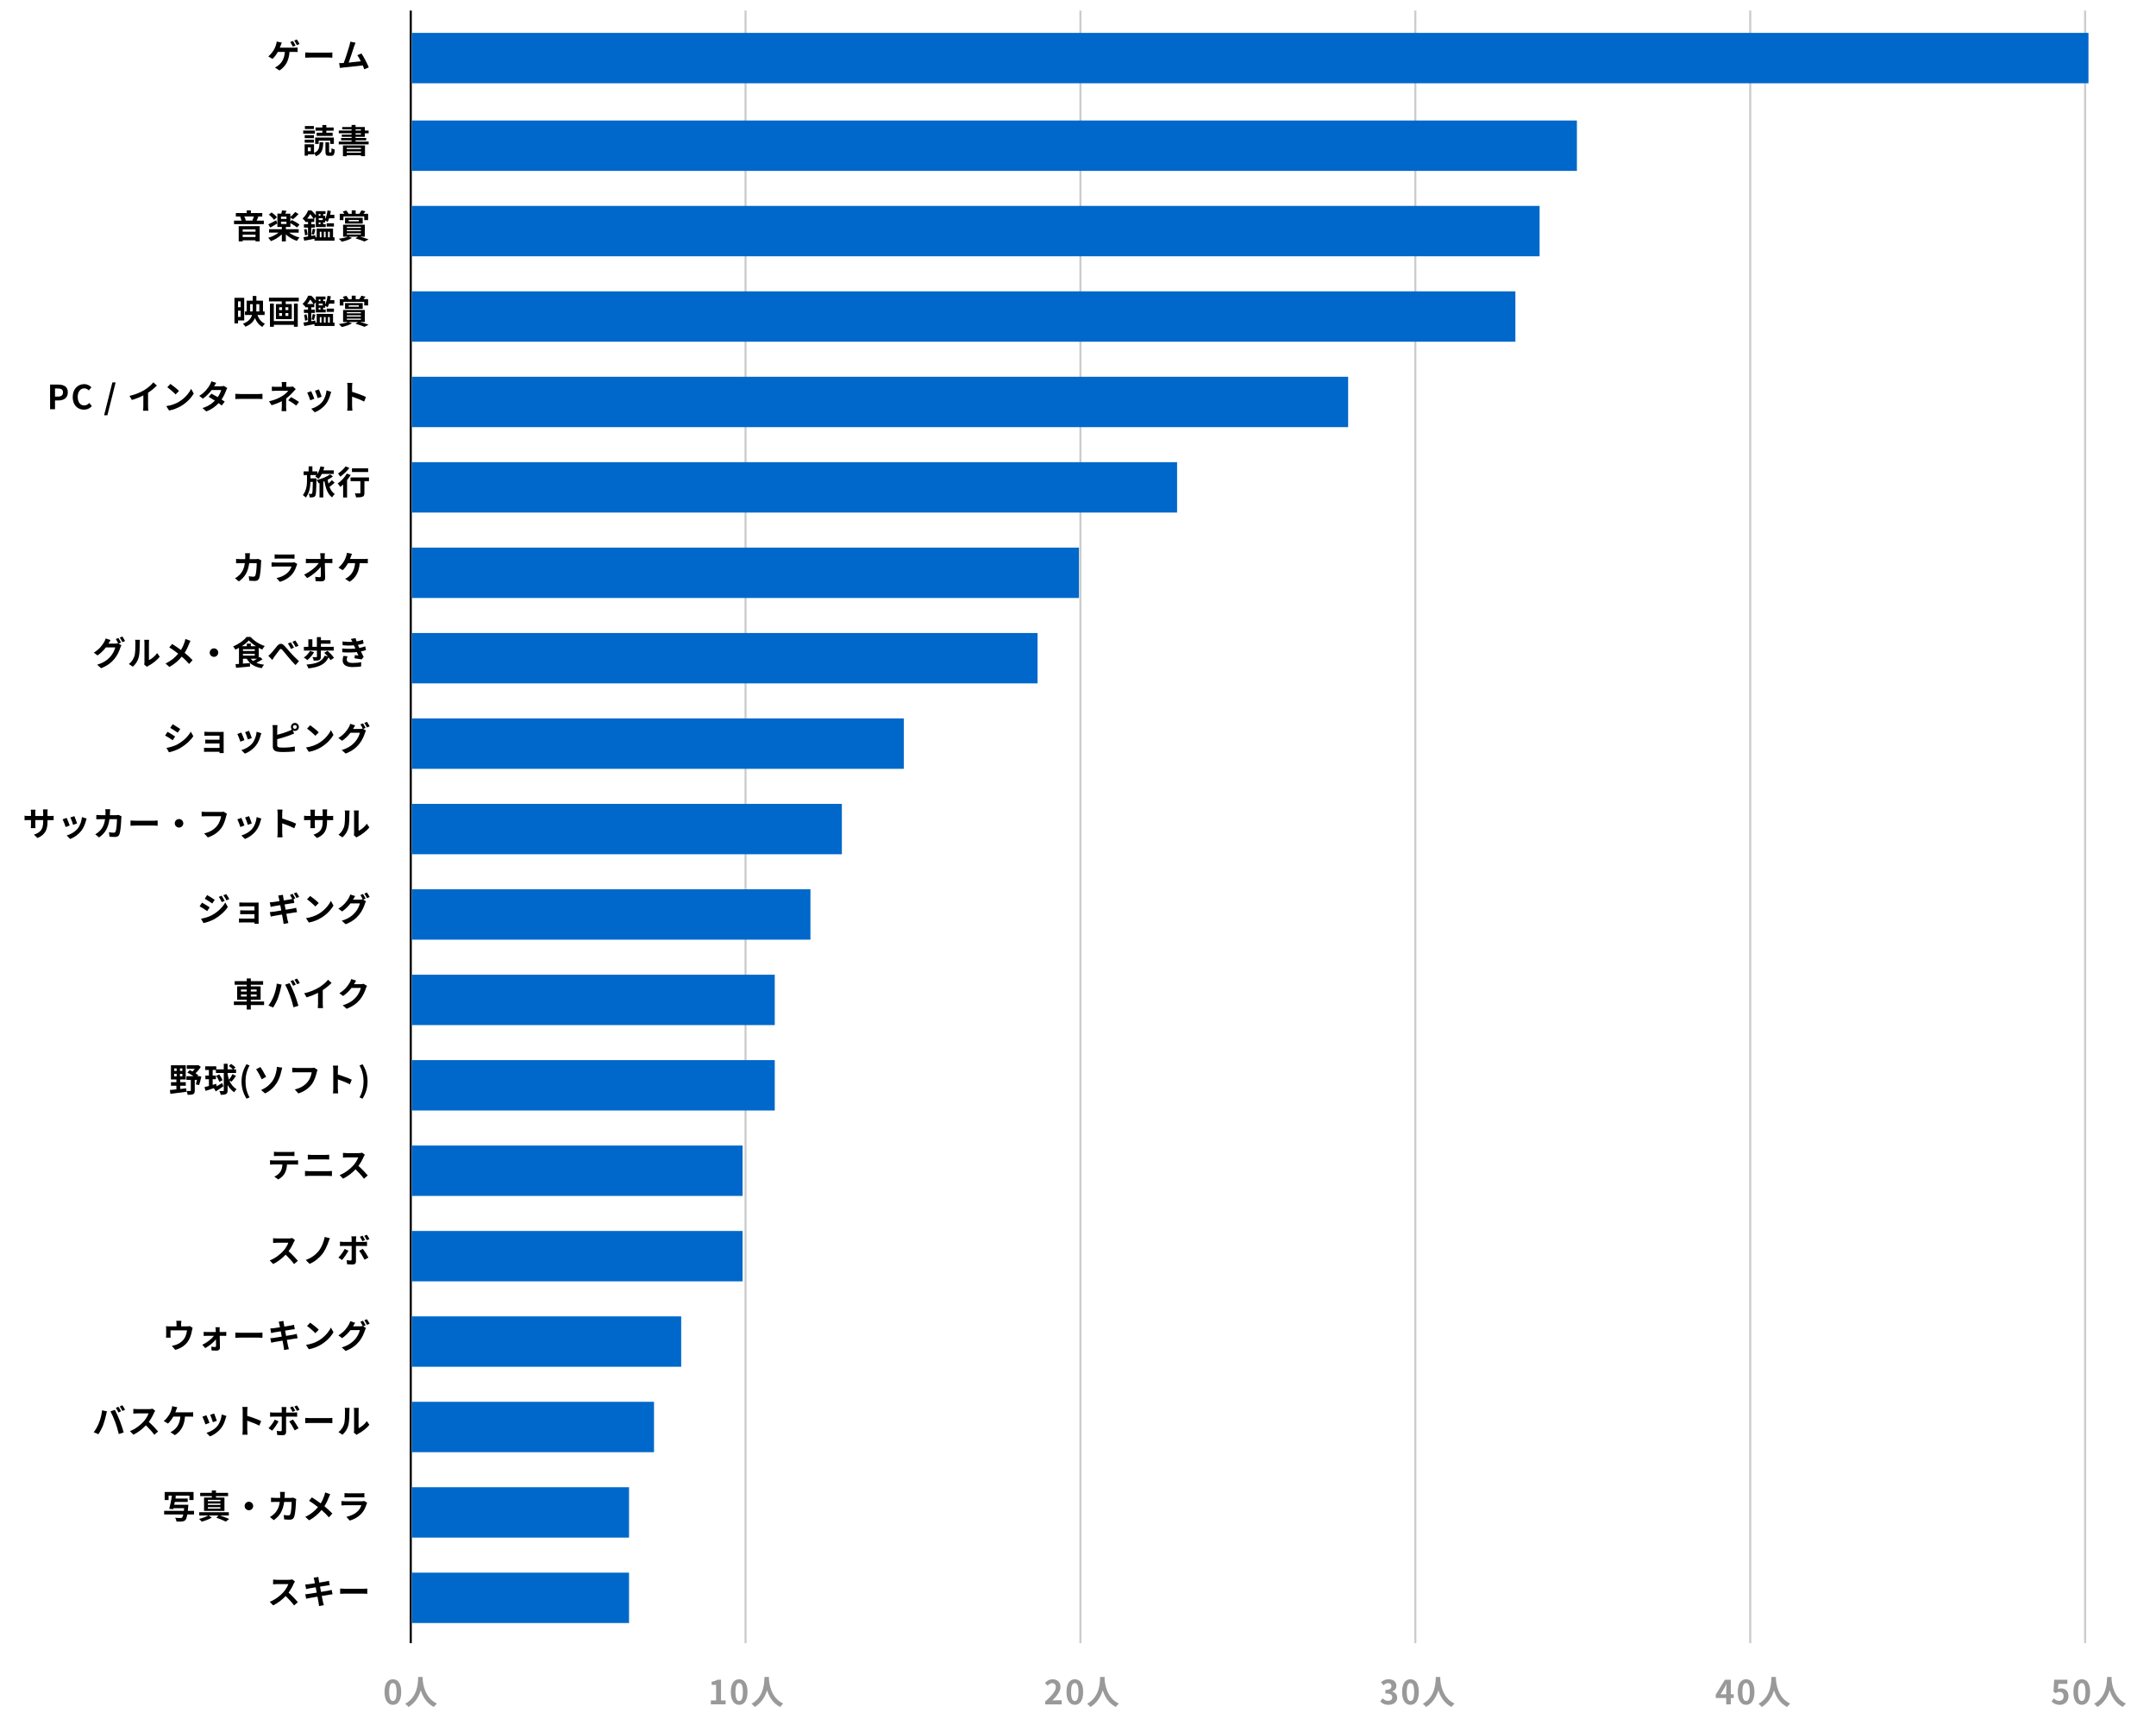 <?xml version="1.0" encoding="UTF-8"?><svg id="_レイヤー_1" xmlns="http://www.w3.org/2000/svg" width="1036.64" height="826.48" viewBox="0 0 1036.64 826.48"><defs><style>.cls-1{fill:#0068ca;}.cls-2{stroke:#ccc;}.cls-2,.cls-3{fill:none;stroke-miterlimit:10;}.cls-3{stroke:#000;}.cls-4{fill:#999;}</style></defs><path d="M141.44,22.93c.42,0,1.14-.02,1.67-.11v2.19c-.59-.05-1.3-.06-1.67-.06h-2.24c-.29,4.26-1.95,7.11-4.85,8.93l-2.16-1.44c.58-.24,1.14-.58,1.52-.9,1.68-1.28,3.01-3.25,3.26-6.59h-3.38c-.64,1.17-1.63,2.53-2.59,3.36l-2-1.2c1.14-.86,2.16-2.3,2.77-3.3.43-.75.74-1.58.93-2.19.18-.5.3-1.1.34-1.63l2.46.48c-.18.4-.38.96-.51,1.31-.13.34-.27.74-.45,1.15h6.9ZM140.82,22.43c-.34-.66-.83-1.6-1.26-2.22l1.28-.51c.4.58.96,1.6,1.26,2.19l-1.28.54ZM142.74,21.7c-.34-.67-.85-1.6-1.28-2.21l1.26-.53c.42.61,1.01,1.62,1.28,2.18l-1.26.56Z"/><path d="M146.75,25.22c.58.05,1.75.1,2.58.1h8.6c.74,0,1.46-.06,1.87-.1v2.51c-.38-.02-1.2-.08-1.87-.08h-8.6c-.91,0-1.99.03-2.58.08v-2.51Z"/><path d="M175.17,33.35c-.21-.54-.46-1.2-.75-1.89-2.61.3-7.46.82-9.48,1.02-.4.05-.99.13-1.5.19l-.37-2.34c.54,0,1.23,0,1.76-.02l.43-.02c.93-2.37,2.3-6.75,2.77-8.42.22-.82.32-1.31.38-1.84l2.54.51c-.22.48-.45,1.07-.69,1.78-.51,1.57-1.81,5.63-2.61,7.78,1.95-.19,4.23-.45,5.84-.64-.56-1.15-1.15-2.22-1.68-2.93l2-.82c1.14,1.73,2.77,4.87,3.5,6.66l-2.16.96Z"/><path d="M151.42,64.25h-5.62v-1.5h5.62v1.5ZM150.97,73.51c2.37-.93,2.59-2.48,2.69-5.15h1.78c-.13,3.34-.56,5.51-3.52,6.74-.18-.42-.59-1.02-.94-1.39v.48h-2.96v.64h-1.55v-5.46h4.51v4.15ZM150.94,66.42h-4.43v-1.46h4.43v1.46ZM146.51,67.16h4.43v1.42h-4.43v-1.42ZM150.91,62.04h-4.31v-1.44h4.31v1.44ZM149.42,70.86h-1.41v1.84h1.41v-1.84ZM153.21,69.18h-1.68v-3.06h9v3.06h-1.76v-1.57h-5.55v1.57ZM155.01,62.84h-3.3v-1.54h3.3v-1.2h1.89v1.2h3.52v1.54h-3.52v.96h3.04v1.54h-7.7v-1.54h2.77v-.96ZM159.07,73.27c.26,0,.32-.26.35-2.03.35.29,1.09.58,1.57.7-.16,2.37-.58,2.98-1.73,2.98h-1.07c-1.39,0-1.71-.53-1.71-2.14v-4.4h1.76v4.39c0,.46.03.51.27.51h.56Z"/><path d="M170.96,65.78v.56h5.12v1.15h-5.12v.58h6.29v1.33h-14.36v-1.33h6.16v-.58h-5.04v-1.15h5.04v-.56h-4.69v-1.1h4.69v-.61h-6.15v-1.31h6.15v-.59h-4.51v-1.1h4.51v-1.01h1.91v1.01h4.47v1.7h1.82v1.31h-1.82v1.71h-4.47ZM164.89,69.9h10.61v5.19h-1.92v-.46h-6.85v.48h-1.84v-5.2ZM166.73,71.11v.58h6.85v-.58h-6.85ZM173.58,73.42v-.62h-6.85v.62h6.85ZM170.96,62.76h2.58v-.59h-2.58v.59ZM170.96,64.68h2.58v-.61h-2.58v.61Z"/><path d="M126.85,106.06v1.7h-14.33v-1.7h3.6c-.13-.56-.4-1.28-.69-1.82l.66-.13h-2.69v-1.68h5.23v-1.3h2v1.3h5.47v1.68h-2.54l.69.14c-.32.66-.61,1.31-.88,1.81h3.47ZM114.78,108.73h10.08v7.31h-2v-.51h-6.18v.53h-1.9v-7.33ZM116.68,110.3v1.09h6.18v-1.09h-6.18ZM122.86,113.96v-1.14h-6.18v1.14h6.18ZM117.45,104.1c.34.59.62,1.33.72,1.84l-.48.11h4.07l-.4-.1c.24-.51.53-1.25.69-1.86h-4.59Z"/><path d="M138.99,111.83c1.33,1.02,3.22,1.89,5.01,2.37-.4.38-.98,1.14-1.26,1.6-1.87-.62-3.84-1.76-5.31-3.1v3.34h-1.92v-3.39c-1.44,1.42-3.39,2.59-5.27,3.28-.3-.5-.88-1.22-1.28-1.6,1.79-.5,3.65-1.42,4.98-2.5h-4.56v-1.65h6.13v-1.07h-2.14v-6.4h1.89c.14-.53.27-1.14.34-1.58l2.11.22c-.18.48-.37.94-.53,1.36h2.43v1.6c.77-.66,1.73-1.65,2.31-2.4l1.63.98c-.85.93-1.87,1.87-2.69,2.51l-1.25-.83v1.99l.71-.8c1.18.58,2.85,1.54,3.67,2.19l-1.17,1.42c-.69-.61-2.05-1.49-3.2-2.13v1.87h-2.18v1.07h6.18v1.65h-4.61ZM133.31,107.42c-1.1.69-2.35,1.44-3.36,2l-.94-1.57c.96-.43,2.38-1.2,3.79-1.95l.51,1.52ZM131.75,105.69c-.46-.74-1.54-1.78-2.48-2.48l1.31-1.09c.93.64,2.05,1.62,2.56,2.34l-1.39,1.23ZM137.74,104.17h-2.62v1.06h2.62v-1.06ZM135.12,107.67h2.62v-1.09h-2.62v1.09Z"/><path d="M160.85,114.09v1.6h-9.65v-.91c-1.71.35-3.51.69-4.9.94l-.4-1.68c.62-.1,1.38-.22,2.21-.37v-4.26h-1.97v-1.6h1.97v-1.12h-1.36v-.54l-.14.14c-.24-.38-.77-.98-1.14-1.23,1.31-1.15,2.21-2.67,2.67-3.92h1.57c.74.69,1.6,1.62,2.16,2.38v-2h4.63v1.38h-1.1v.85h.98v1.6c.54-1.14.91-2.69,1.1-4.19l1.6.29c-.08.61-.19,1.23-.34,1.82h2.03v1.65h-2.5c-.22.67-.48,1.3-.77,1.79-.22-.21-.74-.51-1.14-.72v.94h-.98v.85h1.23v1.38h-4.75v-4.9l-.8.86h.05v1.57h-1.44v1.12h1.75v1.6h-1.75v3.99l1.94-.34.1,1.02h.56v-4.19h7.86v4.19h.72ZM147.37,110.07c.26.87.46,2.02.53,2.77l-1.23.32c-.03-.78-.24-1.92-.46-2.8l1.17-.29ZM150.72,105.13c-.37-.64-.98-1.49-1.55-2.16-.38.67-.86,1.42-1.47,2.16h3.03ZM149.82,112.54c.21-.71.43-1.84.54-2.59l1.3.3c-.27.91-.51,1.92-.72,2.58l-1.12-.29ZM153.23,102.9v.85h.86v-.85h-.86ZM153.23,104.9v.88h1.94v-.88h-1.94ZM154.09,106.94h-.86v.85h.86v-.85ZM153.77,114.09h.8v-2.69h-.8v2.69ZM155.74,111.4v2.69h.82v-2.69h-.82ZM157.07,107.34h3.49v1.57h-3.49v-1.57ZM157.71,111.4v2.69h.85v-2.69h-.85Z"/><path d="M173.07,113.76c1.5.42,3.14.94,4.15,1.33l-1.99,1.01c-.96-.42-2.64-1.02-4.31-1.5l1.23-.83h-4.58l1.67.62c-1.22.83-3.25,1.44-4.91,1.81-.32-.4-1.01-1.1-1.41-1.42,1.58-.19,3.36-.54,4.35-1.01h-2.3v-5.75h10.45v5.75h-2.35ZM165.12,105.83h-1.76v-3.04h2.21c-.22-.38-.51-.8-.77-1.14l1.7-.46c.42.46.85,1.1,1.07,1.54l-.19.06h1.73v-1.67h1.89v1.67h1.76c.35-.48.78-1.15,1.01-1.65l1.95.46c-.32.45-.66.85-.96,1.18h2.23v3.04h-1.86v-1.75h-10v1.75ZM165.9,107.47v-2.79h8.5v2.79h-8.5ZM166.78,109.59h6.75v-.56h-6.75v.56ZM166.78,111.15h6.75v-.56h-6.75v.56ZM166.78,112.72h6.75v-.58h-6.75v.58ZM167.66,106.41h4.85v-.67h-4.85v.67Z"/><path d="M114.46,154.06v1.41h-1.73v-12.29h4.69v10.88h-2.96ZM114.46,144.88v2.82h1.25v-2.82h-1.25ZM115.71,152.35v-2.99h-1.25v2.99h1.25ZM123.76,151.42c.69,1.89,1.87,3.43,3.6,4.21-.38.35-.94,1.06-1.2,1.52-1.67-.88-2.8-2.35-3.59-4.23-.67,1.68-2,3.12-4.58,4.13-.22-.4-.78-1.1-1.18-1.42,2.71-1.01,3.89-2.5,4.37-4.21h-3.39v-1.71h.8v-5.17h2.93v-2.26h1.75v2.26h3.19v5.17h.77v1.71h-3.46ZM121.47,149.71c.03-.43.05-.87.05-1.28v-2.19h-1.25v3.47h1.2ZM123.26,146.24v2.21c0,.42-.02.85-.03,1.26h1.46v-3.47h-1.42Z"/><path d="M143.65,143.12v1.78h-6.27v1.28h2.91v7.25h-7.62v-7.25h2.8v-1.28h-6.15v-1.78h14.33ZM141.33,145.95h1.84v11.14h-1.84v-.93h-9.67v.94h-1.86v-11.16h1.86v8.42h9.67v-8.42ZM134.22,149.07h1.39v-1.34h-1.39v1.34ZM134.22,151.87h1.39v-1.36h-1.39v1.36ZM138.64,147.72h-1.39v1.34h1.39v-1.34ZM138.64,150.51h-1.39v1.36h1.39v-1.36Z"/><path d="M160.85,155.12v1.6h-9.65v-.91c-1.71.35-3.51.69-4.9.94l-.4-1.68c.62-.1,1.38-.22,2.21-.37v-4.26h-1.97v-1.6h1.97v-1.12h-1.36v-.54l-.14.14c-.24-.38-.77-.98-1.14-1.23,1.31-1.15,2.21-2.67,2.67-3.92h1.57c.74.69,1.6,1.62,2.16,2.38v-2h4.63v1.38h-1.1v.85h.98v1.6c.54-1.14.91-2.69,1.1-4.19l1.6.29c-.08.61-.19,1.23-.34,1.82h2.03v1.65h-2.5c-.22.67-.48,1.3-.77,1.79-.22-.21-.74-.51-1.14-.72v.94h-.98v.85h1.23v1.38h-4.75v-4.9l-.8.86h.05v1.57h-1.44v1.12h1.75v1.6h-1.75v3.99l1.94-.34.1,1.02h.56v-4.19h7.86v4.19h.72ZM147.37,151.1c.26.87.46,2.02.53,2.77l-1.23.32c-.03-.78-.24-1.92-.46-2.8l1.17-.29ZM150.72,146.16c-.37-.64-.98-1.49-1.55-2.16-.38.67-.86,1.42-1.47,2.16h3.03ZM149.82,153.57c.21-.71.43-1.84.54-2.59l1.3.3c-.27.91-.51,1.92-.72,2.58l-1.12-.29ZM153.23,143.93v.85h.86v-.85h-.86ZM153.23,145.93v.88h1.94v-.88h-1.94ZM154.09,147.96h-.86v.85h.86v-.85ZM153.77,155.12h.8v-2.69h-.8v2.69ZM155.74,152.43v2.69h.82v-2.69h-.82ZM157.07,148.37h3.49v1.57h-3.49v-1.57ZM157.71,152.43v2.69h.85v-2.69h-.85Z"/><path d="M173.07,154.78c1.5.42,3.14.94,4.15,1.33l-1.99,1.01c-.96-.42-2.64-1.02-4.31-1.5l1.23-.83h-4.58l1.67.62c-1.22.83-3.25,1.44-4.91,1.81-.32-.4-1.01-1.1-1.41-1.42,1.58-.19,3.36-.54,4.35-1.01h-2.3v-5.75h10.45v5.75h-2.35ZM165.12,146.86h-1.76v-3.04h2.21c-.22-.38-.51-.8-.77-1.14l1.7-.46c.42.46.85,1.1,1.07,1.54l-.19.06h1.73v-1.67h1.89v1.67h1.76c.35-.48.78-1.15,1.01-1.65l1.95.46c-.32.45-.66.85-.96,1.18h2.23v3.04h-1.86v-1.75h-10v1.75ZM165.9,148.49v-2.79h8.5v2.79h-8.5ZM166.78,150.62h6.75v-.56h-6.75v.56ZM166.78,152.17h6.75v-.56h-6.75v.56ZM166.78,153.74h6.75v-.58h-6.75v.58ZM167.66,147.44h4.85v-.67h-4.85v.67Z"/><path d="M24.08,184.89h3.89c2.63,0,4.64.91,4.64,3.71s-2.03,3.92-4.58,3.92h-1.58v4.21h-2.37v-11.84ZM27.87,190.66c1.63,0,2.42-.69,2.42-2.05s-.86-1.84-2.5-1.84h-1.34v3.89h1.42Z"/><path d="M34.96,190.87c0-3.91,2.51-6.2,5.51-6.2,1.5,0,2.71.72,3.47,1.52l-1.25,1.5c-.59-.58-1.28-.99-2.18-.99-1.79,0-3.14,1.54-3.14,4.08s1.22,4.13,3.09,4.13c1.01,0,1.81-.48,2.45-1.17l1.25,1.47c-.98,1.14-2.24,1.74-3.78,1.74-2.99,0-5.43-2.14-5.43-6.1Z"/><path d="M54.03,183.85h1.57l-3.97,15.8h-1.57l3.97-15.8Z"/><path d="M71.2,195.35c0,.7.03,1.7.14,2.1h-2.53c.06-.38.11-1.39.11-2.1v-5.25c-1.65.83-3.65,1.67-5.51,2.18l-1.15-1.95c2.8-.61,5.49-1.79,7.28-2.9,1.62-1.01,3.28-2.43,4.18-3.62l1.71,1.55c-1.22,1.22-2.66,2.42-4.24,3.44v6.55Z"/><path d="M86.06,193.14c2.72-1.62,4.82-4.07,5.83-6.23l1.25,2.26c-1.22,2.16-3.35,4.37-5.92,5.92-1.62.98-3.68,1.87-5.94,2.26l-1.34-2.11c2.5-.35,4.58-1.17,6.13-2.1ZM86.06,187.95l-1.63,1.68c-.83-.9-2.83-2.64-4-3.46l1.5-1.6c1.12.75,3.2,2.42,4.13,3.38Z"/><path d="M109.26,186.53c-.18.3-.38.74-.53,1.14-.42,1.23-1.15,2.85-2.21,4.39.59.37,1.14.74,1.54,1.02l-1.46,1.87c-.38-.34-.9-.72-1.49-1.14-1.42,1.55-3.31,2.99-5.91,3.99l-1.86-1.62c2.83-.86,4.64-2.22,5.97-3.58-1.09-.7-2.18-1.36-2.99-1.83l1.36-1.52c.85.43,1.94,1.04,3.01,1.68.78-1.14,1.42-2.45,1.66-3.41h-4.59c-1.12,1.49-2.61,3.03-4.23,4.13l-1.73-1.33c2.82-1.73,4.31-3.92,5.11-5.31.24-.38.58-1.12.72-1.68l2.32.72c-.38.56-.8,1.3-.99,1.63l-.02.02h3.28c.5,0,1.04-.06,1.39-.18l1.63,1.01Z"/><path d="M113.15,189.33c.58.05,1.75.1,2.58.1h8.6c.74,0,1.46-.06,1.87-.1v2.51c-.38-.02-1.2-.08-1.87-.08h-8.6c-.91,0-1.99.03-2.58.08v-2.51Z"/><path d="M142.18,187.1c-.4.4-.9.94-1.23,1.33-.82.93-2.03,2.13-3.36,3.14,0,1.28-.02,3.03-.02,4.03,0,.64.06,1.55.11,2.05h-2.31c.06-.45.13-1.41.13-2.05v-2.74c-1.47.79-3.18,1.44-4.91,1.97l-1.23-1.89c3.09-.69,5.15-1.79,6.53-2.67,1.23-.8,2.22-1.73,2.69-2.4h-5.79c-.58,0-1.58.03-2.08.08v-2.1c.61.1,1.49.11,2.05.11h2.77v-.83c0-.5-.03-1.07-.1-1.47h2.29c-.05.38-.1.98-.1,1.47v.83h1.92c.5,0,.94-.05,1.33-.16l1.31,1.3ZM139.92,190.91c1.47.8,2.31,1.26,3.84,2.32l-1.34,1.76c-1.39-1.1-2.43-1.78-3.83-2.54l1.33-1.54Z"/><path d="M151.13,191.71l-1.95.74c-.27-.86-1.07-2.99-1.46-3.7l1.92-.69c.4.82,1.17,2.75,1.49,3.65ZM159.26,188.38c-.19.51-.29.85-.38,1.17-.42,1.62-1.09,3.28-2.18,4.69-1.49,1.92-3.49,3.27-5.36,3.97l-1.68-1.71c1.76-.46,3.99-1.68,5.31-3.34,1.09-1.36,1.86-3.49,2.03-5.49l2.26.72ZM154.67,190.72l-1.92.67c-.19-.79-.9-2.72-1.3-3.55l1.9-.62c.3.69,1.09,2.77,1.31,3.5Z"/><path d="M175.07,193.06c-1.65-.86-4.05-1.79-5.78-2.38v4.53c0,.46.08,1.58.14,2.22h-2.5c.1-.62.16-1.58.16-2.22v-9.19c0-.58-.05-1.38-.16-1.94h2.5c-.06.56-.14,1.26-.14,1.94v2.35c2.15.62,5.22,1.76,6.69,2.48l-.91,2.21Z"/><path d="M152.14,230.71c-.08,5.17-.16,7.07-.56,7.67-.3.43-.61.59-1.04.67-.38.06-1.01.08-1.65.06-.03-.51-.21-1.23-.46-1.7.5.05.91.06,1.17.06.19,0,.34-.05.45-.24.21-.34.3-1.7.37-5.54h-1.15c-.06,2.43-.46,5.19-2.22,7.51-.34-.38-.94-.86-1.41-1.17,1.76-2.32,1.98-5.04,1.98-7.17v-2.47h-1.63v-1.76h2.4v-2.43h1.82v2.43h2.37v1.22c.69-1.04,1.2-2.32,1.5-3.65l1.87.35c-.13.53-.29,1.06-.46,1.57h4.98v1.73h-5.7c-.48.94-1.04,1.76-1.65,2.4-.34-.34-1.1-.94-1.54-1.22.21-.19.4-.4.59-.64h-2.9v1.57h2.87v.74ZM160.91,232.04c-.75.7-1.68,1.47-2.47,2.03.56,1.5,1.38,2.71,2.53,3.44-.43.35-1.01,1.09-1.3,1.6-2.11-1.54-3.09-4.32-3.67-7.76-.19.08-.37.16-.56.24v7.56h-1.81v-6.9l-.34.1c-.26-.46-.72-1.17-1.12-1.58,2.26-.45,5.12-1.62,6.55-2.72l1.36.99c-.66.54-1.55,1.09-2.53,1.6.1.62.22,1.25.37,1.84.61-.53,1.22-1.14,1.63-1.65l1.34,1.22Z"/><path d="M168.59,228.37c-.48.82-1.07,1.65-1.71,2.45v8.36h-1.9v-6.26c-.45.43-.88.83-1.31,1.18-.27-.38-.91-1.25-1.3-1.65,1.63-1.12,3.38-2.98,4.4-4.79l1.83.7ZM168,224.96c-1.15,1.5-2.88,3.15-4.4,4.21-.24-.42-.72-1.18-1.06-1.55,1.33-.85,2.85-2.29,3.62-3.41l1.84.75ZM177.41,231.33h-2.19v5.62c0,1.02-.19,1.55-.9,1.84-.67.29-1.7.32-3.12.32-.08-.56-.32-1.39-.58-1.94.91.05,1.97.05,2.26.03.29,0,.4-.06.4-.3v-5.57h-4.72v-1.81h8.85v1.81ZM177.01,226.93h-7.78v-1.81h7.78v1.81Z"/><path d="M125.63,269.38c-.05.27-.11.67-.11.85-.06,1.73-.26,6.19-.94,7.83-.35.82-.96,1.23-2.07,1.23-.91,0-1.87-.06-2.66-.13l-.24-2.14c.78.14,1.62.22,2.24.22.51,0,.74-.18.91-.56.46-1.01.67-4.21.67-5.94h-3.6c-.59,4.23-2.11,6.74-4.98,8.77l-1.86-1.5c.67-.37,1.46-.91,2.1-1.57,1.49-1.47,2.29-3.27,2.64-5.7h-2.11c-.54,0-1.42,0-2.11.06v-2.1c.67.06,1.5.11,2.11.11h2.29c.02-.45.03-.91.03-1.39,0-.35-.05-1.09-.11-1.47h2.35c-.05.37-.08,1.04-.1,1.42-.02.5-.03.98-.06,1.44h3.01c.4,0,.82-.05,1.22-.11l1.38.67Z"/><path d="M142.94,271.16c-.11.21-.24.5-.3.67-.48,1.55-1.17,3.11-2.37,4.43-1.62,1.79-3.67,2.88-5.71,3.46l-1.6-1.81c2.42-.5,4.34-1.55,5.55-2.8.86-.88,1.36-1.87,1.65-2.77h-7.73c-.38,0-1.18.02-1.86.08v-2.08c.67.06,1.36.1,1.86.1h7.92c.51,0,.94-.06,1.17-.16l1.42.88ZM132.04,266.52c.45.06,1.12.08,1.67.08h6.16c.5,0,1.28-.02,1.73-.08v2.07c-.43-.03-1.18-.05-1.76-.05h-6.13c-.51,0-1.2.02-1.67.05v-2.07Z"/><path d="M158.14,268.74c.53,0,1.28-.06,1.67-.13v2.13c-.51-.02-1.12-.05-1.55-.05h-2.07c.05,2.34.11,5.01.14,7.17.02,1.02-.58,1.62-1.79,1.62-.98,0-1.87-.03-2.79-.1l-.18-2.08c.72.13,1.58.19,2.13.19.4,0,.56-.21.56-.67,0-1.07,0-2.67-.03-4.32-1.41,1.84-4,4.07-6.53,5.41l-1.47-1.67c3.11-1.47,5.75-3.73,7.04-5.55h-4.37c-.58,0-1.26.03-1.83.06v-2.13c.46.06,1.23.11,1.78.11h5.3c-.02-.42-.03-.8-.05-1.15-.03-.46-.08-1.06-.16-1.62h2.27c-.06.5-.1,1.12-.1,1.62l.02,1.15h2Z"/><path d="M175.18,268.73c.42,0,1.14-.02,1.67-.11v2.19c-.59-.06-1.3-.06-1.67-.06h-2.24c-.29,4.26-1.95,7.11-4.85,8.93l-2.16-1.44c.58-.24,1.15-.58,1.52-.9,1.68-1.28,3.01-3.25,3.27-6.59h-3.38c-.64,1.17-1.62,2.53-2.58,3.36l-2.02-1.22c1.14-.85,2.16-2.29,2.77-3.3.45-.74.74-1.57.93-2.18.18-.5.3-1.1.34-1.65l2.46.5c-.18.4-.38.96-.51,1.3-.13.34-.27.75-.45,1.17h6.9Z"/><path d="M57.02,309.4l1.36.83c-.18.3-.4.75-.53,1.14-.43,1.44-1.34,3.57-2.8,5.35-1.52,1.87-3.44,3.33-6.45,4.53l-1.89-1.7c3.26-.98,5.04-2.37,6.45-3.97,1.09-1.23,2.02-3.17,2.27-4.35h-4.51c-1.06,1.39-2.45,2.8-4.03,3.87l-1.79-1.34c2.82-1.7,4.21-3.76,4.99-5.14.26-.4.58-1.14.72-1.68l2.35.77c-.38.56-.8,1.28-.99,1.63l-.05.08h3.22c.5,0,1.04-.08,1.39-.19l.11.06c-.32-.64-.77-1.49-1.17-2.06l1.26-.51c.4.58.96,1.6,1.26,2.19l-1.18.5ZM58.83,305.99c.42.59,1.01,1.62,1.3,2.18l-1.28.54c-.32-.67-.83-1.6-1.28-2.21l1.26-.51Z"/><path d="M61.92,319.23c1.41-.99,2.27-2.47,2.72-3.83.45-1.38.46-4.4.46-6.34,0-.64-.05-1.07-.14-1.46h2.35c-.02.06-.11.78-.11,1.44,0,1.89-.05,5.27-.48,6.88-.48,1.81-1.47,3.38-2.85,4.59l-1.95-1.3ZM69.33,319.47c.06-.3.13-.75.13-1.18v-9.33c0-.72-.11-1.33-.13-1.38h2.39s-.11.67-.11,1.39v8.37c1.3-.56,2.88-1.82,3.95-3.38l1.23,1.76c-1.33,1.73-3.63,3.46-5.43,4.37-.34.18-.5.32-.7.48l-1.33-1.1Z"/><path d="M91.6,308.07c-.21.35-.51,1.06-.66,1.42-.48,1.28-1.2,2.88-2.16,4.35,1.41,1.15,2.74,2.39,3.81,3.52l-1.65,1.84c-1.12-1.31-2.26-2.42-3.54-3.52-1.41,1.7-3.25,3.47-5.96,4.95l-1.84-1.65c2.61-1.26,4.51-2.82,6.08-4.72-1.14-.9-2.66-2.05-4.29-3.02l1.38-1.65c1.28.8,2.93,1.92,4.23,2.88.82-1.28,1.33-2.54,1.76-3.79.14-.4.3-1.06.38-1.47l2.45.86Z"/><path d="M102.88,311.69c1.12,0,2.05.93,2.05,2.05s-.93,2.05-2.05,2.05-2.05-.93-2.05-2.05.93-2.05,2.05-2.05Z"/><path d="M126.26,316.92c-.91.61-1.99,1.23-2.98,1.73,1.06.43,2.29.74,3.71.9-.38.4-.9,1.15-1.14,1.67-3.49-.58-5.79-2.02-7.2-4.53h-1.84v2.35l3.39-.29.03,1.68c-2.37.24-4.88.46-6.72.62l-.26-1.75c.5-.03,1.06-.08,1.66-.13v-7.71c-.56.32-1.15.61-1.73.86-.24-.45-.72-1.18-1.1-1.57,2.62-1.04,5.22-2.9,6.48-4.55h1.91c1.79,2,4.34,3.57,6.83,4.37-.45.46-.88,1.14-1.2,1.7-.56-.24-1.14-.53-1.71-.83v4.69c.18-.11.34-.24.48-.35l1.38,1.14ZM123.06,310.65c-1.36-.85-2.61-1.84-3.44-2.77-.78.91-1.97,1.89-3.33,2.77h2.38v-1.23h1.95v1.23h2.43ZM116.81,312.95h5.67v-.83h-5.67v.83ZM116.81,315.2h5.67v-.88h-5.67v.88ZM120.57,316.68c.32.42.7.77,1.15,1.1.59-.32,1.26-.7,1.87-1.1h-3.03Z"/><path d="M130.36,314.06c.72-.75,1.95-2.38,2.93-3.54,1.1-1.25,2.14-1.36,3.3-.24,1.07,1.06,2.35,2.69,3.28,3.71,1.02,1.1,2.37,2.53,3.87,3.87l-1.65,1.87c-1.15-1.07-2.46-2.64-3.47-3.84-.98-1.15-2.16-2.66-2.91-3.49-.56-.61-.87-.54-1.33.05-.62.8-1.78,2.35-2.45,3.25-.37.51-.72,1.15-1.01,1.57l-1.91-1.99c.48-.37.86-.72,1.34-1.23ZM141.34,311.35l-1.44.62c-.48-1.01-.88-1.78-1.47-2.61l1.39-.58c.45.67,1.15,1.82,1.52,2.56ZM143.54,310.41l-1.39.67c-.53-1.01-.96-1.73-1.55-2.53l1.38-.64c.48.64,1.2,1.79,1.57,2.5Z"/><path d="M151.02,313.56c-.82,1.42-2.11,2.88-3.25,3.79-.38-.37-1.23-.96-1.7-1.23,1.15-.75,2.3-1.99,2.98-3.17l1.97.61ZM152.38,312.76h-6.26v-1.79h2.14v-3.62h1.94v3.62h2.16v-4.69h1.94v1.5h4.61v1.7h-4.61v1.49h6.16v1.79h-6.19v2.98c0,.86-.18,1.34-.8,1.6-.64.26-1.49.26-2.64.26-.08-.51-.34-1.23-.58-1.71.71.03,1.58.03,1.81.03.24-.02.32-.06.32-.22v-2.93ZM158.9,317.37c-.21-.38-.54-.86-.94-1.34-1.6,3.47-4.72,4.71-9.7,5.31-.16-.61-.53-1.38-.91-1.86,4.58-.34,7.44-1.28,8.76-4.27l1.54.43c-.56-.62-1.18-1.26-1.76-1.78l1.55-.98c1.15.98,2.55,2.38,3.15,3.39l-1.68,1.09Z"/><path d="M175.98,312.52c-.66.24-1.52.45-2.45.64.4.85.85,1.78,1.31,2.64l-.94,1.2c-.88-.16-2.4-.4-3.46-.53l.18-1.52c.62.08,1.25.13,1.68.18l-.72-1.65c-1.98.22-4.56.27-6.96.1l-.08-1.83c2.37.22,4.53.22,6.32.03l-.27-.62-.38-.9c-1.55.13-3.54.13-5.46-.06l-.1-1.81c1.81.19,3.39.26,4.8.18v-.02c-.29-.58-.5-.93-.77-1.36l2.26-.43c.11.48.29,1.02.5,1.58,1.07-.18,2.1-.42,3.04-.74l.34,1.78c-.82.24-1.68.46-2.72.64l.3.69.37.8c1.22-.24,2.13-.51,2.83-.78l.38,1.79ZM167.1,315.5c-.21.48-.38,1.15-.38,1.54,0,.99.7,1.67,2.77,1.67,1.5,0,3.07-.13,4.19-.35l-.06,2.03c-.88.14-2.5.3-4.08.3-2.96,0-4.79-1.01-4.79-3.2,0-.72.21-1.57.38-2.16l1.97.18Z"/><path d="M84.21,354.08l-1.17,1.79c-.91-.62-2.56-1.71-3.65-2.27l1.17-1.78c1.07.58,2.83,1.68,3.65,2.26ZM85.5,357.74c2.72-1.52,4.95-3.71,6.23-6l1.23,2.18c-1.49,2.21-3.75,4.24-6.37,5.75-1.63.93-3.92,1.73-5.35,1.99l-1.2-2.11c1.79-.3,3.71-.85,5.46-1.79ZM86.67,350.46l-1.2,1.78c-.9-.62-2.56-1.71-3.62-2.3l1.17-1.76c1.06.59,2.82,1.71,3.65,2.29Z"/><path d="M107.54,360.96c0,.26.02.8.02,1.09h-2.02c.02-.14.02-.4.02-.64h-6.07c-.45,0-1.1.03-1.38.05v-1.97c.27.03.82.06,1.39.06h6.05v-2.13h-5.11c-.61,0-1.38.02-1.75.03v-1.89c.42.03,1.14.05,1.75.05h5.11v-1.94h-5.28c-.59,0-1.6.03-1.99.06v-1.94c.42.05,1.39.08,1.99.08h6.05c.38,0,.98-.02,1.23-.03-.02.21-.02.74-.02,1.07v8.04Z"/><path d="M117.53,355.82l-1.95.74c-.27-.86-1.07-2.99-1.46-3.7l1.92-.69c.4.82,1.17,2.75,1.49,3.65ZM125.66,352.49c-.19.51-.29.85-.38,1.17-.42,1.62-1.09,3.28-2.18,4.69-1.49,1.92-3.49,3.27-5.36,3.97l-1.68-1.71c1.76-.46,3.99-1.68,5.31-3.34,1.09-1.36,1.86-3.49,2.03-5.49l2.26.72ZM121.07,354.83l-1.92.67c-.19-.79-.9-2.72-1.3-3.55l1.9-.62c.3.69,1.09,2.77,1.31,3.5Z"/><path d="M133.26,353.26c1.89-.46,4.11-1.17,5.54-1.78.51-.19.99-.42,1.54-.74-.29-.34-.46-.79-.46-1.26,0-1.06.85-1.92,1.91-1.92s1.92.86,1.92,1.92-.86,1.92-1.92,1.92c-.38,0-.74-.11-1.02-.3l.66,1.55c-.62.26-1.34.56-1.87.75-1.62.64-4.19,1.44-6.27,1.95v2.96c0,.69.32.86,1.04,1.01.48.06,1.14.1,1.86.1,1.66,0,4.26-.21,5.57-.56v2.34c-1.5.22-3.94.34-5.7.34-1.04,0-2-.08-2.69-.19-1.39-.24-2.19-1.01-2.19-2.38v-8.72c0-.35-.05-1.17-.13-1.67h2.37c-.08.5-.13,1.22-.13,1.67v3.03ZM142.7,349.48c0-.51-.42-.93-.93-.93s-.91.42-.91.93.42.93.91.93.93-.42.93-.93Z"/><path d="M153.26,357.25c2.72-1.62,4.82-4.07,5.83-6.23l1.25,2.26c-1.22,2.16-3.35,4.37-5.92,5.92-1.62.98-3.68,1.87-5.94,2.26l-1.34-2.11c2.5-.35,4.58-1.17,6.13-2.1ZM153.26,352.06l-1.63,1.68c-.83-.9-2.83-2.64-4-3.46l1.5-1.6c1.12.75,3.2,2.42,4.13,3.38Z"/><path d="M174.62,350.43l1.36.83c-.18.3-.4.75-.53,1.14-.43,1.44-1.34,3.57-2.8,5.35-1.52,1.87-3.44,3.33-6.45,4.53l-1.89-1.7c3.26-.98,5.04-2.37,6.45-3.97,1.09-1.23,2.02-3.17,2.27-4.35h-4.51c-1.06,1.39-2.45,2.8-4.03,3.87l-1.79-1.34c2.82-1.7,4.21-3.76,4.99-5.14.26-.4.58-1.14.72-1.68l2.35.77c-.38.56-.8,1.28-.99,1.63l-.05.08h3.22c.5,0,1.04-.08,1.39-.19l.11.06c-.32-.64-.77-1.49-1.17-2.06l1.26-.51c.4.58.96,1.6,1.26,2.19l-1.18.5ZM176.43,347.02c.42.59,1.01,1.62,1.3,2.18l-1.28.54c-.32-.67-.83-1.6-1.28-2.21l1.26-.51Z"/><path d="M24.03,392.3c.85,0,1.33-.03,1.76-.11v2.13c-.35-.03-.91-.05-1.76-.05h-1.18v.53c0,3.97-.96,6.39-4.82,8.08l-1.71-1.62c3.09-1.07,4.45-2.46,4.45-6.39v-.61h-3.79v2.18c0,.7.05,1.36.06,1.68h-2.24c.05-.32.1-.96.1-1.68v-2.18h-1.36c-.8,0-1.38.03-1.73.06v-2.18c.29.05.93.14,1.73.14h1.36v-1.58c0-.61-.06-1.14-.1-1.44h2.27c-.05.3-.1.82-.1,1.46v1.57h3.79v-1.68c0-.64-.05-1.17-.1-1.49h2.27c-.03.32-.1.85-.1,1.49v1.68h1.18Z"/><path d="M33.53,396.85l-1.95.74c-.27-.86-1.07-2.99-1.46-3.7l1.92-.69c.4.82,1.17,2.75,1.49,3.65ZM41.66,393.52c-.19.51-.29.85-.38,1.17-.42,1.62-1.09,3.28-2.18,4.69-1.49,1.92-3.49,3.27-5.36,3.97l-1.68-1.71c1.76-.46,3.99-1.68,5.31-3.34,1.09-1.36,1.86-3.49,2.03-5.49l2.26.72ZM37.07,395.86l-1.92.67c-.19-.79-.9-2.72-1.3-3.55l1.9-.62c.3.69,1.09,2.77,1.31,3.5Z"/><path d="M58.43,392.46c-.05.27-.11.67-.11.85-.06,1.73-.26,6.19-.94,7.83-.35.82-.96,1.23-2.07,1.23-.91,0-1.87-.06-2.66-.13l-.24-2.14c.78.14,1.62.22,2.24.22.51,0,.74-.18.91-.56.46-1.01.67-4.21.67-5.94h-3.6c-.59,4.23-2.11,6.74-4.98,8.77l-1.86-1.5c.67-.37,1.46-.91,2.1-1.57,1.49-1.47,2.29-3.27,2.64-5.7h-2.11c-.54,0-1.42,0-2.11.06v-2.1c.67.06,1.5.11,2.11.11h2.29c.02-.45.03-.91.03-1.39,0-.35-.05-1.09-.11-1.47h2.35c-.05.37-.08,1.04-.1,1.42-.02.5-.03.98-.06,1.44h3.01c.4,0,.82-.05,1.22-.11l1.38.67Z"/><path d="M62.75,394.46c.58.05,1.75.1,2.58.1h8.6c.74,0,1.46-.06,1.87-.1v2.51c-.38-.02-1.2-.08-1.87-.08h-8.6c-.91,0-1.99.03-2.58.08v-2.51Z"/><path d="M86.08,393.75c1.12,0,2.05.93,2.05,2.05s-.93,2.05-2.05,2.05-2.05-.93-2.05-2.05.93-2.05,2.05-2.05Z"/><path d="M109.1,391.22c-.14.32-.27.77-.35,1.12-.37,1.57-1.07,4.05-2.4,5.83-1.46,1.92-3.58,3.51-6.43,4.42l-1.75-1.92c3.17-.74,4.98-2.13,6.28-3.75,1.06-1.33,1.66-3.15,1.87-4.51h-7.46c-.72,0-1.49.03-1.9.06v-2.26c.48.05,1.39.13,1.92.13h7.39c.32,0,.83-.02,1.26-.13l1.57,1.01Z"/><path d="M117.53,396.85l-1.95.74c-.27-.86-1.07-2.99-1.46-3.7l1.92-.69c.4.82,1.17,2.75,1.49,3.65ZM125.66,393.52c-.19.51-.29.85-.38,1.17-.42,1.62-1.09,3.28-2.18,4.69-1.49,1.92-3.49,3.27-5.36,3.97l-1.68-1.71c1.76-.46,3.99-1.68,5.31-3.34,1.09-1.36,1.86-3.49,2.03-5.49l2.26.72ZM121.07,395.86l-1.92.67c-.19-.79-.9-2.72-1.3-3.55l1.9-.62c.3.69,1.09,2.77,1.31,3.5Z"/><path d="M141.47,398.19c-1.65-.86-4.05-1.79-5.78-2.38v4.53c0,.46.08,1.58.14,2.22h-2.5c.1-.62.16-1.58.16-2.22v-9.19c0-.58-.05-1.38-.16-1.94h2.5c-.06.56-.14,1.26-.14,1.94v2.35c2.15.62,5.22,1.76,6.69,2.48l-.91,2.21Z"/><path d="M158.43,392.3c.85,0,1.33-.03,1.76-.11v2.13c-.35-.03-.91-.05-1.76-.05h-1.18v.53c0,3.97-.96,6.39-4.82,8.08l-1.71-1.62c3.09-1.07,4.45-2.46,4.45-6.39v-.61h-3.79v2.18c0,.7.05,1.36.06,1.68h-2.24c.05-.32.1-.96.1-1.68v-2.18h-1.36c-.8,0-1.38.03-1.73.06v-2.18c.29.05.93.14,1.73.14h1.36v-1.58c0-.61-.06-1.14-.1-1.44h2.27c-.05.3-.1.82-.1,1.46v1.57h3.79v-1.68c0-.64-.05-1.17-.1-1.49h2.27c-.03.32-.1.85-.1,1.49v1.68h1.18Z"/><path d="M162.71,401.28c1.41-.99,2.27-2.47,2.72-3.83.45-1.38.46-4.4.46-6.34,0-.64-.05-1.07-.14-1.46h2.35c-.02.06-.11.78-.11,1.44,0,1.89-.05,5.27-.48,6.88-.48,1.81-1.47,3.38-2.85,4.59l-1.95-1.3ZM170.13,401.52c.06-.3.13-.75.13-1.18v-9.33c0-.72-.11-1.33-.13-1.38h2.39s-.11.67-.11,1.39v8.37c1.3-.56,2.88-1.82,3.95-3.38l1.23,1.76c-1.33,1.73-3.63,3.46-5.43,4.37-.34.18-.5.32-.7.48l-1.33-1.1Z"/><path d="M100.8,436.21l-1.17,1.79c-.91-.64-2.58-1.71-3.65-2.29l1.15-1.76c1.09.58,2.85,1.68,3.67,2.26ZM102.08,439.86c2.72-1.52,4.96-3.71,6.23-6l1.23,2.18c-1.47,2.23-3.75,4.24-6.35,5.76-1.63.91-3.94,1.71-5.35,1.97l-1.2-2.1c1.79-.3,3.71-.85,5.44-1.81ZM103.25,432.59l-1.18,1.76c-.9-.62-2.56-1.7-3.62-2.29l1.15-1.76c1.06.58,2.82,1.71,3.65,2.29ZM108.02,433.09l-1.39.59c-.46-1.01-.83-1.7-1.41-2.51l1.33-.56c.46.67,1.1,1.75,1.47,2.48ZM110.26,432.23l-1.36.61c-.51-1.01-.91-1.63-1.5-2.43l1.36-.56c.5.64,1.12,1.68,1.5,2.38Z"/><path d="M124.34,443.02c0,.26.02.8.02,1.09h-2.02c.02-.14.02-.4.02-.64h-6.07c-.45,0-1.1.03-1.38.05v-1.97c.27.03.82.06,1.39.06h6.05v-2.13h-5.11c-.61,0-1.38.02-1.75.03v-1.89c.42.03,1.14.05,1.75.05h5.11v-1.94h-5.28c-.59,0-1.6.03-1.99.06v-1.94c.42.05,1.39.08,1.99.08h6.05c.38,0,.98-.02,1.23-.03-.02.21-.02.74-.02,1.07v8.04Z"/><path d="M137.29,437.38c1.44-.24,2.75-.45,3.47-.59.62-.13,1.22-.27,1.63-.38l.42,2.11c-.42.03-1.07.14-1.68.24-.77.13-2.06.34-3.47.56.26,1.3.48,2.38.58,2.88.11.48.27,1.06.42,1.57l-2.3.4c-.08-.59-.13-1.14-.22-1.62-.08-.45-.29-1.55-.54-2.9-1.63.27-3.14.53-3.83.66s-1.23.22-1.58.32l-.46-2.13c.43-.02,1.15-.11,1.67-.18.74-.11,2.22-.35,3.84-.61l-.48-2.56c-1.41.22-2.64.43-3.14.51-.56.11-.99.21-1.47.34l-.43-2.21c.51-.03.99-.06,1.49-.11.56-.06,1.79-.24,3.17-.46-.13-.67-.24-1.2-.29-1.46-.1-.46-.21-.85-.32-1.22l2.26-.37c.05.32.1.87.18,1.25.03.22.13.75.27,1.47,1.34-.22,2.56-.42,3.14-.53.29-.05.61-.13.91-.19-.32-.62-.74-1.39-1.1-1.94l1.26-.53c.4.59.98,1.6,1.28,2.19l-.8.35.34,1.87c-.35.03-.99.13-1.47.19l-3.2.51.5,2.54ZM142.58,431.73c-.34-.67-.85-1.6-1.3-2.21l1.26-.53c.43.61,1.01,1.62,1.3,2.18l-1.26.56Z"/><path d="M153.26,439.3c2.72-1.62,4.82-4.07,5.83-6.23l1.25,2.26c-1.22,2.16-3.35,4.37-5.92,5.92-1.62.98-3.68,1.87-5.94,2.26l-1.34-2.11c2.5-.35,4.58-1.17,6.13-2.1ZM153.26,434.12l-1.63,1.68c-.83-.9-2.83-2.64-4-3.46l1.5-1.6c1.12.75,3.2,2.42,4.13,3.38Z"/><path d="M174.62,432.48l1.36.83c-.18.3-.4.75-.53,1.14-.43,1.44-1.34,3.57-2.8,5.35-1.52,1.87-3.44,3.33-6.45,4.53l-1.89-1.7c3.26-.98,5.04-2.37,6.45-3.97,1.09-1.23,2.02-3.17,2.27-4.35h-4.51c-1.06,1.39-2.45,2.8-4.03,3.87l-1.79-1.34c2.82-1.7,4.21-3.76,4.99-5.14.26-.4.58-1.14.72-1.68l2.35.77c-.38.56-.8,1.28-.99,1.63l-.05.08h3.22c.5,0,1.04-.08,1.39-.19l.11.06c-.32-.64-.77-1.49-1.17-2.06l1.26-.51c.4.58.96,1.6,1.26,2.19l-1.18.5ZM176.43,429.07c.42.59,1.01,1.62,1.3,2.18l-1.28.54c-.32-.67-.83-1.6-1.28-2.21l1.26-.51Z"/><path d="M126.98,483.18h-6.39v2.16h-1.95v-2.16h-6.19v-1.71h6.19v-.86h-4.61v-6.42h4.61v-.77h-5.81v-1.73h5.81v-1.3h1.95v1.3h5.92v1.73h-5.92v.77h4.72v6.42h-4.72v.86h6.39v1.71ZM115.85,476.68h2.79v-.98h-2.79v.98ZM118.64,479.08v-.98h-2.79v.98h2.79ZM120.59,475.7v.98h2.8v-.98h-2.8ZM123.39,478.1h-2.8v.98h2.8v-.98Z"/><path d="M133.07,472.87l2.34.48c-.14.46-.32,1.25-.38,1.6-.22,1.12-.82,3.33-1.36,4.82-.58,1.55-1.52,3.38-2.37,4.58l-2.24-.94c1.01-1.31,1.95-3.04,2.5-4.45.72-1.79,1.33-4.05,1.52-6.08ZM137.13,473.35l2.13-.69c.66,1.23,1.76,3.7,2.35,5.25.58,1.44,1.42,4,1.87,5.59l-2.37.77c-.45-1.9-1.02-3.92-1.67-5.65-.61-1.68-1.65-4.05-2.32-5.27ZM142.22,473.35l-1.28.56c-.34-.66-.82-1.62-1.25-2.22l1.26-.53c.4.59.96,1.6,1.26,2.19ZM144.14,472.61l-1.28.56c-.32-.67-.85-1.6-1.28-2.21l1.26-.53c.42.61,1.01,1.62,1.3,2.18Z"/><path d="M155.2,482.54c0,.7.03,1.7.14,2.1h-2.53c.06-.38.11-1.39.11-2.1v-5.25c-1.65.83-3.65,1.67-5.51,2.18l-1.15-1.95c2.8-.61,5.49-1.79,7.28-2.9,1.62-1.01,3.28-2.43,4.18-3.62l1.71,1.55c-1.22,1.22-2.66,2.42-4.24,3.44v6.55Z"/><path d="M176.46,473.97c-.18.3-.4.75-.53,1.15-.43,1.42-1.34,3.55-2.79,5.35-1.52,1.86-3.46,3.31-6.47,4.51l-1.89-1.7c3.28-.98,5.06-2.37,6.45-3.95,1.09-1.25,2.02-3.17,2.27-4.37h-4.5c-1.07,1.39-2.47,2.8-4.03,3.87l-1.79-1.33c2.8-1.71,4.19-3.78,4.99-5.15.24-.4.58-1.14.72-1.68l2.34.77c-.38.56-.78,1.28-.98,1.63l-.05.08h3.22c.5,0,1.02-.08,1.39-.19l1.63,1.01Z"/><path d="M86.65,523.53c.96-.1,1.94-.21,2.91-.32l.05,1.67c-2.72.38-5.62.72-7.7.99l-.22-1.86c.86-.08,1.94-.16,3.12-.29v-1.76h-2.59v-1.71h2.59v-1.3h-2.62v-6.82h7.11v6.82h-2.64v1.3h2.66v1.71h-2.66v1.57ZM83.74,514.84h1.2v-1.18h-1.2v1.18ZM83.74,517.45h1.2v-1.2h-1.2v1.2ZM87.68,513.66h-1.15v1.18h1.15v-1.18ZM87.68,516.25h-1.15v1.2h1.15v-1.2ZM96.8,517.59c-.29,1.42-.7,3.03-1.07,4.05l-1.54-.32c.16-.56.34-1.34.5-2.14h-1.04v5.11c0,.91-.18,1.44-.8,1.73-.61.3-1.47.32-2.62.32-.06-.54-.32-1.34-.56-1.87.72.05,1.54.05,1.76.03.24,0,.32-.05.32-.26v-5.06h-2.11v-1.81h3.36c-.88-.64-1.97-1.28-2.93-1.75l1.17-1.17c.43.19.9.42,1.36.67.35-.38.74-.83,1.06-1.28h-3.84v-1.71h5.11l.42-.1,1.2.86c-.64,1.04-1.57,2.18-2.53,3.07.48.34.94.64,1.3.93l-.42.46h.37l.27-.05,1.28.27Z"/><path d="M110.26,519.42c.72,1.76,1.78,3.09,3.5,4.27-.43.34-.94.93-1.17,1.44-1.42-1.07-2.42-2.21-3.15-3.55v2.61c0,.94-.19,1.46-.75,1.75-.56.32-1.36.4-2.56.4-.06-.51-.38-1.33-.66-1.84.8.03,1.54.03,1.79.03.24-.02.34-.1.34-.34v-8.37h-3.78v-1.44h-1.57v2.69h1.57v1.75h-1.57v2.74c.58-.18,1.15-.34,1.73-.51l.19,1.18c.82-.48,1.75-1.04,2.66-1.58l.58,1.57c-1.2.86-2.54,1.78-3.68,2.46l-.88-1.55c-1.42.48-2.85.93-4.02,1.3l-.5-1.81c.59-.14,1.31-.34,2.11-.54v-3.25h-1.68v-1.75h1.68v-2.69h-1.79v-1.76h5.35v1.47h3.6v-2.69h1.84v2.69h2.53c-.45-.51-1.26-1.17-1.95-1.63l1.06-.99c.74.45,1.68,1.17,2.13,1.66l-.96.96h1.25v1.73h-4.05v.58c.18.98.4,1.86.67,2.64.59-.75,1.28-1.84,1.67-2.67l1.66.88c-.69.98-1.5,2.06-2.13,2.75l-1.06-.58ZM105.44,520.06c-.24-.77-.86-1.98-1.47-2.86l1.47-.66c.62.86,1.31,2,1.57,2.79l-1.57.74Z"/><path d="M116.14,519.9c0-3.19.88-5.81,2.38-8.28l1.47.62c-1.34,2.34-1.95,5.04-1.95,7.65s.61,5.33,1.95,7.67l-1.47.62c-1.5-2.48-2.38-5.07-2.38-8.29Z"/><path d="M125.2,512.98c.8,1.12,2.18,3.57,2.77,4.69l-2.11,1.2c-.66-1.42-1.84-3.62-2.71-4.83l2.05-1.06ZM131.01,519.67c1.18-1.71,1.63-3.52,1.89-4.83.16-.74.22-1.54.21-1.94l2.59.37c-.19.61-.37,1.39-.48,1.86-.42,1.87-1.06,3.83-2.23,5.62-1.25,1.94-3.02,3.68-5.55,4.91l-1.91-1.65c2.59-1.07,4.31-2.66,5.47-4.34Z"/><path d="M152.66,514.3c-.14.32-.27.77-.35,1.12-.37,1.57-1.07,4.05-2.4,5.83-1.46,1.92-3.58,3.51-6.43,4.42l-1.75-1.92c3.17-.74,4.98-2.13,6.28-3.75,1.06-1.33,1.66-3.15,1.87-4.51h-7.46c-.72,0-1.49.03-1.9.06v-2.26c.48.05,1.39.13,1.92.13h7.39c.32,0,.83-.02,1.26-.13l1.57,1.01Z"/><path d="M168.22,521.28c-1.65-.86-4.05-1.79-5.78-2.38v4.53c0,.46.08,1.58.14,2.22h-2.5c.1-.62.16-1.58.16-2.22v-9.19c0-.58-.05-1.38-.16-1.94h2.5c-.06.56-.14,1.26-.14,1.94v2.35c2.15.62,5.22,1.76,6.69,2.48l-.91,2.21Z"/><path d="M172.86,527.57c1.34-2.34,1.95-5.03,1.95-7.67s-.61-5.31-1.95-7.65l1.46-.62c1.52,2.46,2.4,5.09,2.4,8.28s-.88,5.81-2.4,8.29l-1.46-.62Z"/><path d="M141.86,557.9c.34,0,1.02-.03,1.46-.1v2.08c-.4-.03-1.01-.05-1.46-.05h-3.86c-.1,1.65-.45,2.99-1.02,4.11-.56,1.1-1.79,2.35-3.22,3.07l-1.87-1.36c1.14-.43,2.26-1.36,2.9-2.29.66-.99.93-2.19.99-3.54h-4.4c-.46,0-1.09.03-1.54.06v-2.1c.48.05,1.04.1,1.54.1h10.48ZM133.42,555.71c-.56,0-1.23.03-1.71.06v-2.07c.51.08,1.17.11,1.7.11h6.43c.54,0,1.18-.03,1.73-.11v2.07c-.56-.03-1.17-.06-1.73-.06h-6.42Z"/><path d="M146.65,562.94c.62.05,1.38.11,2,.11h9.19c.54,0,1.22-.05,1.76-.11v2.45c-.56-.06-1.28-.1-1.76-.1h-9.19c-.62,0-1.41.05-2,.1v-2.45ZM148,555.12c.58.06,1.33.1,1.87.1h6.63c.64,0,1.33-.05,1.78-.1v2.32c-.46-.02-1.22-.06-1.78-.06h-6.61c-.61,0-1.34.03-1.89.06v-2.32Z"/><path d="M175.42,555.13c-.13.18-.42.67-.56.99-.54,1.25-1.44,2.96-2.51,4.4,1.58,1.38,3.52,3.42,4.47,4.58l-1.83,1.58c-1.04-1.44-2.53-3.07-4.03-4.53-1.7,1.79-3.83,3.46-6.02,4.5l-1.65-1.73c2.58-.98,5.06-2.91,6.56-4.59,1.06-1.2,2.03-2.79,2.38-3.92h-5.43c-.67,0-1.55.1-1.89.11v-2.27c.43.06,1.41.11,1.89.11h5.63c.7,0,1.34-.1,1.67-.21l1.31.98Z"/><path d="M141.82,596.16c-.13.18-.42.67-.56.99-.54,1.25-1.44,2.96-2.51,4.4,1.58,1.38,3.52,3.42,4.47,4.58l-1.83,1.58c-1.04-1.44-2.53-3.07-4.03-4.53-1.7,1.79-3.83,3.46-6.02,4.5l-1.65-1.73c2.58-.98,5.06-2.91,6.56-4.59,1.06-1.2,2.03-2.79,2.38-3.92h-5.43c-.67,0-1.55.1-1.89.11v-2.27c.43.06,1.41.11,1.89.11h5.63c.7,0,1.34-.1,1.67-.21l1.31.98Z"/><path d="M157.92,597.09c-.67,1.84-1.71,4.26-3.01,5.87-1.36,1.7-3.6,3.65-6.07,4.64l-1.82-1.87c2.5-.86,4.66-2.43,6.08-4.16,1.54-1.86,2.59-4.63,3.03-6.92l2.5.64c-.29.58-.51,1.28-.7,1.79Z"/><path d="M167.53,601.27c-.74,1.42-2.21,3.52-3.09,4.47l-1.73-1.18c1.07-1.02,2.35-2.79,3.01-4.13l1.81.85ZM171.15,598.99v7.44c0,.93-.53,1.5-1.66,1.5-.86,0-1.79-.05-2.61-.14l-.19-1.98c.69.13,1.39.19,1.78.19.42,0,.58-.16.59-.58.02-.59.02-5.67.02-6.42v-.02h-4.07c-.48,0-1.1.02-1.55.06v-2.13c.48.06,1.06.13,1.55.13h4.07v-1.28c0-.42-.08-1.12-.14-1.39h2.37c-.03.22-.14.99-.14,1.39v1.28h3.73c.45,0,1.15-.05,1.57-.11v2.1c-.5-.03-1.12-.05-1.55-.05h-3.75ZM174.42,600.37c.82,1.02,2.1,3.04,2.74,4.21l-1.89,1.02c-.69-1.38-1.83-3.31-2.59-4.29l1.74-.94ZM174.25,596.7c-.32-.64-.77-1.5-1.2-2.11l1.26-.53c.4.59.93,1.5,1.22,2.1l-1.28.54ZM176.38,596.24c-.34-.67-.8-1.5-1.25-2.11l1.26-.51c.43.59.96,1.5,1.25,2.06l-1.26.56Z"/><path d="M92.62,638.34c-.13.35-.26.96-.32,1.28-.27,1.54-.7,3.07-1.49,4.53-1.28,2.37-3.68,4.07-6.53,4.8l-1.67-1.92c.72-.13,1.6-.37,2.26-.62,1.33-.5,2.74-1.44,3.63-2.74.82-1.17,1.23-2.69,1.42-4.11h-7.94v2.34c0,.37.02.86.05,1.18h-2.21c.05-.4.08-.91.08-1.34v-2.77c0-.35-.02-.99-.08-1.38.56.06,1.02.08,1.63.08h3.42v-1.23c0-.45-.02-.78-.13-1.47h2.46c-.08.69-.11,1.02-.11,1.47v1.23h2.79c.67,0,1.06-.08,1.33-.18l1.39.85Z"/><path d="M107.49,640.39c.42,0,1.02-.06,1.3-.1v1.94c-.37-.02-.86-.03-1.22-.03h-1.92c.05,1.91.1,4.08.11,5.71.02.83-.62,1.41-1.55,1.41-.77,0-1.76-.03-2.48-.08l-.13-1.82c.66.1,1.42.14,1.84.14.3,0,.42-.18.42-.5,0-.78-.02-1.95-.03-3.17-1.12,1.42-3.28,3.22-5.17,4.21l-1.39-1.6c2.26-1.04,4.48-2.82,5.6-4.31h-3.43c-.46,0-1.04.03-1.5.06v-1.97c.38.05,1.04.1,1.46.1h4.35c0-.35-.02-.67-.03-.98-.02-.38-.06-.9-.13-1.33h2.06c-.05.38-.06.9-.06,1.33l.02.98h1.89Z"/><path d="M113.15,640.63c.58.05,1.75.1,2.58.1h8.6c.74,0,1.46-.06,1.87-.1v2.51c-.38-.02-1.2-.08-1.87-.08h-8.6c-.91,0-1.99.03-2.58.08v-2.51Z"/><path d="M143.06,643.37c-.42.03-1.07.14-1.68.24-.77.13-2.07.34-3.47.56.26,1.31.48,2.39.58,2.88.11.48.27,1.06.42,1.57l-2.3.42c-.08-.61-.13-1.15-.22-1.62-.08-.46-.29-1.57-.54-2.91-1.63.27-3.14.53-3.83.66s-1.23.24-1.6.34l-.45-2.14c.43-.02,1.15-.11,1.67-.18.74-.11,2.22-.35,3.84-.61l-.48-2.56c-1.41.22-2.64.43-3.14.51-.56.11-.99.21-1.47.34l-.43-2.21c.51-.02.99-.05,1.49-.11.56-.06,1.79-.24,3.17-.46-.13-.67-.24-1.2-.29-1.46-.1-.45-.21-.83-.32-1.22l2.26-.37c.05.32.1.87.18,1.25.03.22.13.75.26,1.47,1.36-.22,2.58-.42,3.15-.53.51-.1,1.12-.22,1.5-.34l.38,2.1c-.35.03-.99.13-1.47.19l-3.2.51.5,2.54c1.44-.24,2.75-.45,3.47-.59.62-.13,1.22-.26,1.63-.38l.42,2.11Z"/><path d="M153.26,644.44c2.72-1.62,4.82-4.07,5.83-6.23l1.25,2.26c-1.22,2.16-3.35,4.37-5.92,5.92-1.62.98-3.68,1.87-5.94,2.26l-1.34-2.11c2.5-.35,4.58-1.17,6.13-2.1ZM153.26,639.25l-1.63,1.68c-.83-.9-2.83-2.64-4-3.46l1.5-1.6c1.12.75,3.2,2.42,4.13,3.38Z"/><path d="M174.62,637.62l1.36.83c-.18.3-.4.75-.53,1.14-.43,1.44-1.34,3.57-2.8,5.35-1.52,1.87-3.44,3.33-6.45,4.53l-1.89-1.7c3.26-.98,5.04-2.37,6.45-3.97,1.09-1.23,2.02-3.17,2.27-4.35h-4.51c-1.06,1.39-2.45,2.8-4.03,3.87l-1.79-1.34c2.82-1.7,4.21-3.76,4.99-5.14.26-.4.58-1.14.72-1.68l2.35.77c-.38.56-.8,1.28-.99,1.63l-.05.08h3.22c.5,0,1.04-.08,1.39-.19l.11.06c-.32-.64-.77-1.49-1.17-2.06l1.26-.51c.4.58.96,1.6,1.26,2.19l-1.18.5ZM176.43,634.21c.42.59,1.01,1.62,1.3,2.18l-1.28.54c-.32-.67-.83-1.6-1.28-2.21l1.26-.51Z"/><path d="M49.07,678.01l2.34.48c-.14.46-.32,1.25-.38,1.6-.22,1.12-.82,3.33-1.36,4.82-.58,1.55-1.52,3.38-2.37,4.58l-2.24-.94c1.01-1.31,1.95-3.04,2.5-4.45.72-1.79,1.33-4.05,1.52-6.08ZM53.13,678.49l2.13-.69c.66,1.23,1.76,3.7,2.35,5.25.58,1.44,1.42,4,1.87,5.59l-2.37.77c-.45-1.9-1.02-3.92-1.67-5.65-.61-1.68-1.65-4.05-2.32-5.27ZM58.22,678.49l-1.28.56c-.34-.66-.82-1.62-1.25-2.22l1.26-.53c.4.59.96,1.6,1.26,2.19ZM60.14,677.75l-1.28.56c-.32-.67-.85-1.6-1.28-2.21l1.26-.53c.42.61,1.01,1.62,1.3,2.18Z"/><path d="M74.62,678.21c-.13.18-.42.67-.56.99-.54,1.25-1.44,2.96-2.51,4.4,1.58,1.38,3.52,3.42,4.47,4.58l-1.83,1.58c-1.04-1.44-2.53-3.07-4.03-4.53-1.7,1.79-3.83,3.46-6.02,4.5l-1.65-1.73c2.58-.98,5.06-2.91,6.56-4.59,1.06-1.2,2.03-2.79,2.38-3.92h-5.43c-.67,0-1.55.1-1.89.11v-2.27c.43.06,1.41.11,1.89.11h5.63c.7,0,1.34-.1,1.67-.21l1.31.98Z"/><path d="M91.18,679c.42,0,1.14-.02,1.67-.11v2.19c-.59-.06-1.3-.06-1.67-.06h-2.24c-.29,4.26-1.95,7.11-4.85,8.93l-2.16-1.44c.58-.24,1.15-.58,1.52-.9,1.68-1.28,3.01-3.25,3.27-6.59h-3.38c-.64,1.17-1.62,2.53-2.58,3.36l-2.02-1.22c1.14-.85,2.16-2.29,2.77-3.3.45-.74.74-1.57.93-2.18.18-.5.3-1.1.34-1.65l2.46.5c-.18.4-.38.96-.51,1.3-.13.34-.27.75-.45,1.17h6.9Z"/><path d="M100.73,684.04l-1.95.74c-.27-.86-1.07-2.99-1.46-3.7l1.92-.69c.4.82,1.17,2.75,1.49,3.65ZM108.86,680.71c-.19.51-.29.85-.38,1.17-.42,1.62-1.09,3.28-2.18,4.69-1.49,1.92-3.49,3.27-5.36,3.97l-1.68-1.71c1.76-.46,3.99-1.68,5.31-3.34,1.09-1.36,1.86-3.49,2.03-5.49l2.26.72ZM104.27,683.05l-1.92.67c-.19-.79-.9-2.72-1.3-3.55l1.9-.62c.3.69,1.09,2.77,1.31,3.5Z"/><path d="M124.67,685.38c-1.65-.86-4.05-1.79-5.78-2.38v4.53c0,.46.08,1.58.14,2.22h-2.5c.1-.62.16-1.58.16-2.22v-9.19c0-.58-.05-1.38-.16-1.94h2.5c-.06.56-.14,1.26-.14,1.94v2.35c2.15.62,5.22,1.76,6.69,2.48l-.91,2.21Z"/><path d="M133.93,683.32c-.74,1.42-2.21,3.52-3.09,4.47l-1.73-1.18c1.07-1.02,2.35-2.79,3.01-4.13l1.81.85ZM137.55,681.05v7.44c0,.93-.53,1.5-1.66,1.5-.86,0-1.79-.05-2.61-.14l-.19-1.98c.69.13,1.39.19,1.78.19.42,0,.58-.16.59-.58.02-.59.02-5.67.02-6.42v-.02h-4.07c-.48,0-1.1.02-1.55.06v-2.13c.48.06,1.06.13,1.55.13h4.07v-1.28c0-.42-.08-1.12-.14-1.39h2.37c-.03.22-.14.99-.14,1.39v1.28h3.73c.45,0,1.15-.05,1.57-.11v2.1c-.5-.03-1.12-.05-1.55-.05h-3.75ZM140.82,682.42c.82,1.02,2.1,3.04,2.74,4.21l-1.89,1.02c-.69-1.38-1.83-3.31-2.59-4.29l1.74-.94ZM140.66,678.76c-.32-.64-.77-1.5-1.2-2.11l1.26-.53c.4.59.93,1.5,1.22,2.1l-1.28.54ZM142.78,678.29c-.34-.67-.8-1.5-1.25-2.11l1.26-.51c.43.59.96,1.5,1.25,2.06l-1.26.56Z"/><path d="M146.75,681.66c.58.05,1.75.1,2.58.1h8.6c.74,0,1.46-.06,1.87-.1v2.51c-.38-.02-1.2-.08-1.87-.08h-8.6c-.91,0-1.99.03-2.58.08v-2.51Z"/><path d="M162.71,688.47c1.41-.99,2.27-2.47,2.72-3.83.45-1.38.46-4.4.46-6.34,0-.64-.05-1.07-.14-1.46h2.35c-.02.06-.11.78-.11,1.44,0,1.89-.05,5.27-.48,6.88-.48,1.81-1.47,3.38-2.85,4.59l-1.95-1.3ZM170.13,688.71c.06-.3.13-.75.13-1.18v-9.33c0-.72-.11-1.33-.13-1.38h2.39s-.11.67-.11,1.39v8.37c1.3-.56,2.88-1.82,3.95-3.38l1.23,1.76c-1.33,1.73-3.63,3.46-5.43,4.37-.34.18-.5.32-.7.48l-1.33-1.1Z"/><path d="M93.28,728.08h-3.23c-.24,1.47-.54,2.27-.94,2.69-.46.48-.93.62-1.65.69-.58.06-1.6.05-2.62.02-.03-.54-.29-1.3-.66-1.81,1.07.1,2.13.11,2.58.11.34,0,.56-.03.77-.21.22-.19.43-.66.61-1.49h-9.22v-1.75h9.48c.05-.38.1-.8.13-1.26h-5.11l-.11.46-1.94-.14c.46-1.65.98-4.31,1.31-6.35h-1.62v2.11h-1.89v-3.87h13.89v3.87h-1.99v-2.11h-7.7l1.22.11c-.06.4-.14.83-.22,1.26h5.89v1.63h-6.21c-.1.46-.18.93-.27,1.36h6.79s-.03.54-.06.8c-.06.8-.13,1.5-.21,2.13h2.99v1.75Z"/><path d="M105.73,728.57c1.6.54,3.38,1.2,4.47,1.67l-1.63,1.26c-1.06-.53-2.85-1.28-4.58-1.89l1.09-1.04h-4.74l1.49,1.04c-1.26.75-3.25,1.52-4.83,1.91-.3-.38-.88-.94-1.28-1.31,1.55-.34,3.41-1.02,4.42-1.63h-4.35v-1.57h14.23v1.57h-4.27ZM101.85,719.27h-5.6v-1.58h5.6v-1.15h1.99v1.15h5.83v1.58h-5.83v.67h4.08v6.43h-9.81v-6.43h3.75v-.67ZM105.98,721.07h-6.03v.67h6.03v-.67ZM105.98,722.83h-6.03v.67h6.03v-.67ZM105.98,724.56h-6.03v.72h6.03v-.72Z"/><path d="M119.68,721.96c1.12,0,2.05.93,2.05,2.05s-.93,2.05-2.05,2.05-2.05-.93-2.05-2.05.93-2.05,2.05-2.05Z"/><path d="M142.43,720.68c-.05.27-.11.67-.11.85-.06,1.73-.26,6.19-.94,7.83-.35.82-.96,1.23-2.07,1.23-.91,0-1.87-.06-2.66-.13l-.24-2.14c.78.14,1.62.22,2.24.22.51,0,.74-.18.91-.56.46-1.01.67-4.21.67-5.94h-3.6c-.59,4.23-2.11,6.74-4.98,8.77l-1.86-1.5c.67-.37,1.46-.91,2.1-1.57,1.49-1.47,2.29-3.27,2.64-5.7h-2.11c-.54,0-1.42,0-2.11.06v-2.1c.67.06,1.5.11,2.11.11h2.29c.02-.45.03-.91.03-1.39,0-.35-.05-1.09-.11-1.47h2.35c-.05.37-.08,1.04-.1,1.42-.02.5-.03.98-.06,1.44h3.01c.4,0,.82-.05,1.22-.11l1.38.67Z"/><path d="M158.8,718.34c-.21.35-.51,1.06-.66,1.42-.48,1.28-1.2,2.88-2.16,4.35,1.41,1.15,2.74,2.39,3.81,3.52l-1.65,1.84c-1.12-1.31-2.26-2.42-3.54-3.52-1.41,1.7-3.25,3.47-5.96,4.95l-1.84-1.65c2.61-1.26,4.51-2.82,6.08-4.72-1.14-.9-2.66-2.05-4.29-3.02l1.38-1.65c1.28.8,2.93,1.92,4.23,2.88.82-1.28,1.33-2.54,1.76-3.79.14-.4.3-1.06.38-1.47l2.45.86Z"/><path d="M176.54,722.46c-.11.21-.24.5-.3.67-.48,1.55-1.17,3.11-2.37,4.43-1.62,1.79-3.67,2.88-5.71,3.46l-1.6-1.81c2.42-.5,4.34-1.55,5.55-2.8.86-.88,1.36-1.87,1.65-2.77h-7.73c-.38,0-1.18.02-1.86.08v-2.08c.67.06,1.36.1,1.86.1h7.92c.51,0,.94-.06,1.17-.16l1.42.88ZM165.64,717.82c.45.06,1.12.08,1.67.08h6.16c.5,0,1.28-.02,1.73-.08v2.07c-.43-.03-1.18-.05-1.76-.05h-6.13c-.51,0-1.2.02-1.67.05v-2.07Z"/><path d="M141.82,760.27c-.13.18-.42.67-.56.99-.54,1.25-1.44,2.96-2.51,4.4,1.58,1.38,3.52,3.42,4.47,4.58l-1.83,1.58c-1.04-1.44-2.53-3.07-4.03-4.53-1.7,1.79-3.83,3.46-6.02,4.5l-1.65-1.73c2.58-.98,5.06-2.91,6.56-4.59,1.06-1.2,2.03-2.79,2.38-3.92h-5.43c-.67,0-1.55.1-1.89.11v-2.27c.43.06,1.41.11,1.89.11h5.63c.7,0,1.34-.1,1.67-.21l1.31.98Z"/><path d="M159.86,766.45c-.42.03-1.07.14-1.68.24-.77.13-2.07.34-3.47.56.26,1.31.48,2.39.58,2.88.11.48.27,1.06.42,1.57l-2.3.42c-.08-.61-.13-1.15-.22-1.62-.08-.46-.29-1.57-.54-2.91-1.63.27-3.14.53-3.83.66s-1.23.24-1.6.34l-.45-2.14c.43-.02,1.15-.11,1.67-.18.74-.11,2.22-.35,3.84-.61l-.48-2.56c-1.41.22-2.64.43-3.14.51-.56.11-.99.21-1.47.34l-.43-2.21c.51-.02.99-.05,1.49-.11.56-.06,1.79-.24,3.17-.46-.13-.67-.24-1.2-.29-1.46-.1-.45-.21-.83-.32-1.22l2.26-.37c.05.32.1.87.18,1.25.03.22.13.75.26,1.47,1.36-.22,2.58-.42,3.15-.53.51-.1,1.12-.22,1.5-.34l.38,2.1c-.35.03-.99.13-1.47.19l-3.2.51.5,2.54c1.44-.24,2.75-.45,3.47-.59.62-.13,1.22-.26,1.63-.38l.42,2.11Z"/><path d="M163.55,763.71c.58.05,1.75.1,2.58.1h8.6c.74,0,1.46-.06,1.87-.1v2.51c-.38-.02-1.2-.08-1.87-.08h-8.6c-.91,0-1.99.03-2.58.08v-2.51Z"/><line class="cls-3" x1="197.5" y1="789.95" x2="197.5" y2="5.08"/><line class="cls-2" x1="358.47" y1="789.95" x2="358.47" y2="5.08"/><line class="cls-2" x1="519.49" y1="789.95" x2="519.49" y2="5.08"/><line class="cls-2" x1="680.51" y1="789.95" x2="680.51" y2="5.08"/><line class="cls-2" x1="841.54" y1="789.95" x2="841.54" y2="5.08"/><line class="cls-2" x1="1002.56" y1="789.95" x2="1002.56" y2="5.08"/><rect class="cls-1" x="198.04" y="15.81" width="806.13" height="24.22"/><rect class="cls-1" x="198.04" y="57.93" width="560.16" height="24.22"/><rect class="cls-1" x="198.04" y="98.99" width="542.22" height="24.22"/><rect class="cls-1" x="198.04" y="140.06" width="530.58" height="24.22"/><rect class="cls-1" x="198.04" y="181.13" width="450.17" height="24.22"/><rect class="cls-1" x="198.04" y="222.19" width="367.92" height="24.22"/><rect class="cls-1" x="198.04" y="263.26" width="320.74" height="24.22"/><rect class="cls-1" x="198.04" y="304.32" width="300.84" height="24.22"/><rect class="cls-1" x="198.04" y="345.39" width="236.53" height="24.22"/><rect class="cls-1" x="198.04" y="386.46" width="206.74" height="24.22"/><rect class="cls-1" x="198.04" y="427.52" width="191.63" height="24.22"/><rect class="cls-1" x="198.04" y="468.59" width="174.48" height="24.22"/><rect class="cls-1" x="198.04" y="509.65" width="174.48" height="24.22"/><rect class="cls-1" x="198.04" y="550.72" width="159.01" height="24.22"/><rect class="cls-1" x="198.04" y="591.79" width="159.01" height="24.22"/><rect class="cls-1" x="198.04" y="632.85" width="129.49" height="24.22"/><rect class="cls-1" x="198.04" y="673.92" width="116.42" height="24.22"/><rect class="cls-1" x="198.04" y="714.98" width="104.41" height="24.22"/><rect class="cls-1" x="198.04" y="756.05" width="104.41" height="24.22"/><path class="cls-4" d="M184.89,813.41c0-4.1,1.6-6.1,4.02-6.1s4,2.02,4,6.1-1.6,6.19-4,6.19-4.02-2.11-4.02-6.19ZM190.69,813.41c0-3.31-.77-4.27-1.78-4.27s-1.79.96-1.79,4.27.77,4.35,1.79,4.35,1.78-1.02,1.78-4.35Z"/><path class="cls-4" d="M203.26,806.19c-.02.26-.03.58-.05.91.13,2.21.93,9.11,6.9,11.91-.59.45-1.17,1.1-1.47,1.62-3.62-1.79-5.41-5.09-6.31-8.04-.86,2.88-2.54,5.97-5.92,8.04-.34-.5-.96-1.07-1.6-1.52,6.39-3.54,6.16-10.8,6.27-12.92h2.18Z"/><path class="cls-4" d="M341.78,817.47h2.54v-7.49h-2.14v-1.46c1.18-.22,2-.53,2.75-.99h1.75v9.94h2.22v1.9h-7.12v-1.9Z"/><path class="cls-4" d="M351.39,813.41c0-4.1,1.6-6.1,4.02-6.1s4,2.02,4,6.1-1.6,6.19-4,6.19-4.02-2.11-4.02-6.19ZM357.19,813.41c0-3.31-.77-4.27-1.78-4.27s-1.79.96-1.79,4.27.77,4.35,1.79,4.35,1.78-1.02,1.78-4.35Z"/><path class="cls-4" d="M369.76,806.19c-.02.26-.03.58-.05.91.13,2.21.93,9.11,6.9,11.91-.59.45-1.17,1.1-1.47,1.62-3.62-1.79-5.41-5.09-6.31-8.04-.86,2.88-2.54,5.97-5.92,8.04-.34-.5-.96-1.07-1.6-1.52,6.39-3.54,6.16-10.8,6.27-12.92h2.18Z"/><path class="cls-4" d="M502.54,818.02c3.22-2.88,5.12-5.11,5.12-6.93,0-1.2-.66-1.92-1.78-1.92-.86,0-1.58.56-2.18,1.22l-1.28-1.28c1.09-1.15,2.14-1.79,3.76-1.79,2.24,0,3.73,1.44,3.73,3.65s-1.78,4.45-3.94,6.56c.59-.06,1.38-.13,1.92-.13h2.58v1.98h-7.94v-1.36Z"/><path class="cls-4" d="M512.78,813.41c0-4.1,1.6-6.1,4.02-6.1s4,2.02,4,6.1-1.6,6.19-4,6.19-4.02-2.11-4.02-6.19ZM518.57,813.41c0-3.31-.77-4.27-1.78-4.27s-1.79.96-1.79,4.27.77,4.35,1.79,4.35,1.78-1.02,1.78-4.35Z"/><path class="cls-4" d="M531.15,806.19c-.02.26-.03.58-.05.91.13,2.21.93,9.11,6.9,11.91-.59.45-1.17,1.1-1.47,1.62-3.62-1.79-5.41-5.09-6.31-8.04-.86,2.88-2.54,5.97-5.92,8.04-.34-.5-.96-1.07-1.6-1.52,6.39-3.54,6.16-10.8,6.27-12.92h2.18Z"/><path class="cls-4" d="M663.65,817.95l1.11-1.49c.7.69,1.57,1.22,2.64,1.22,1.2,0,2.02-.59,2.02-1.65,0-1.17-.69-1.89-3.27-1.89v-1.7c2.18,0,2.88-.75,2.88-1.81,0-.93-.58-1.47-1.58-1.49-.85.02-1.54.42-2.24,1.06l-1.2-1.44c1.02-.9,2.16-1.46,3.55-1.46,2.29,0,3.84,1.12,3.84,3.15,0,1.28-.72,2.21-1.98,2.71v.08c1.34.37,2.37,1.36,2.37,2.91,0,2.18-1.91,3.44-4.16,3.44-1.87,0-3.14-.7-3.97-1.65Z"/><path class="cls-4" d="M674.16,813.41c0-4.1,1.6-6.1,4.02-6.1s4,2.02,4,6.1-1.6,6.19-4,6.19-4.02-2.11-4.02-6.19ZM679.96,813.41c0-3.31-.77-4.27-1.78-4.27s-1.79.96-1.79,4.27.77,4.35,1.79,4.35,1.78-1.02,1.78-4.35Z"/><path class="cls-4" d="M692.54,806.19c-.02.26-.03.58-.05.91.13,2.21.93,9.11,6.9,11.91-.59.45-1.17,1.1-1.47,1.62-3.62-1.79-5.41-5.09-6.31-8.04-.87,2.88-2.54,5.97-5.92,8.04-.34-.5-.96-1.07-1.6-1.52,6.39-3.54,6.16-10.8,6.28-12.92h2.18Z"/><path class="cls-4" d="M833.6,816.31h-1.41v3.07h-2.19v-3.07h-5.04v-1.6l4.42-7.17h2.82v6.98h1.41v1.79ZM830,814.51v-2.42c0-.69.06-1.76.1-2.45h-.06c-.29.62-.61,1.28-.94,1.92l-1.84,2.95h2.75Z"/><path class="cls-4" d="M835.55,813.41c0-4.1,1.6-6.1,4.02-6.1s4,2.02,4,6.1-1.6,6.19-4,6.19-4.02-2.11-4.02-6.19ZM841.35,813.41c0-3.31-.77-4.27-1.78-4.27s-1.79.96-1.79,4.27.77,4.35,1.79,4.35,1.78-1.02,1.78-4.35Z"/><path class="cls-4" d="M853.92,806.19c-.02.26-.03.58-.05.91.13,2.21.93,9.11,6.9,11.91-.59.45-1.17,1.1-1.47,1.62-3.62-1.79-5.41-5.09-6.31-8.04-.86,2.88-2.54,5.97-5.92,8.04-.34-.5-.96-1.07-1.6-1.52,6.39-3.54,6.16-10.8,6.27-12.92h2.18Z"/><path class="cls-4" d="M986.42,817.99l1.09-1.5c.67.66,1.5,1.2,2.61,1.2,1.23,0,2.1-.79,2.1-2.18s-.8-2.14-2-2.14c-.7,0-1.09.18-1.78.62l-1.07-.7.32-5.75h6.34v1.97h-4.31l-.22,2.51c.46-.22.88-.34,1.42-.34,1.98,0,3.65,1.18,3.65,3.76s-1.95,4.16-4.15,4.16c-1.87,0-3.12-.74-4-1.62Z"/><path class="cls-4" d="M996.94,813.41c0-4.1,1.6-6.1,4.02-6.1s4,2.02,4,6.1-1.6,6.19-4,6.19-4.02-2.11-4.02-6.19ZM1002.73,813.41c0-3.31-.77-4.27-1.78-4.27s-1.79.96-1.79,4.27.77,4.35,1.79,4.35,1.78-1.02,1.78-4.35Z"/><path class="cls-4" d="M1015.31,806.19c-.02.26-.03.58-.05.91.13,2.21.93,9.11,6.9,11.91-.59.45-1.17,1.1-1.47,1.62-3.62-1.79-5.41-5.09-6.31-8.04-.86,2.88-2.54,5.97-5.92,8.04-.34-.5-.96-1.07-1.6-1.52,6.39-3.54,6.16-10.8,6.27-12.92h2.18Z"/></svg>